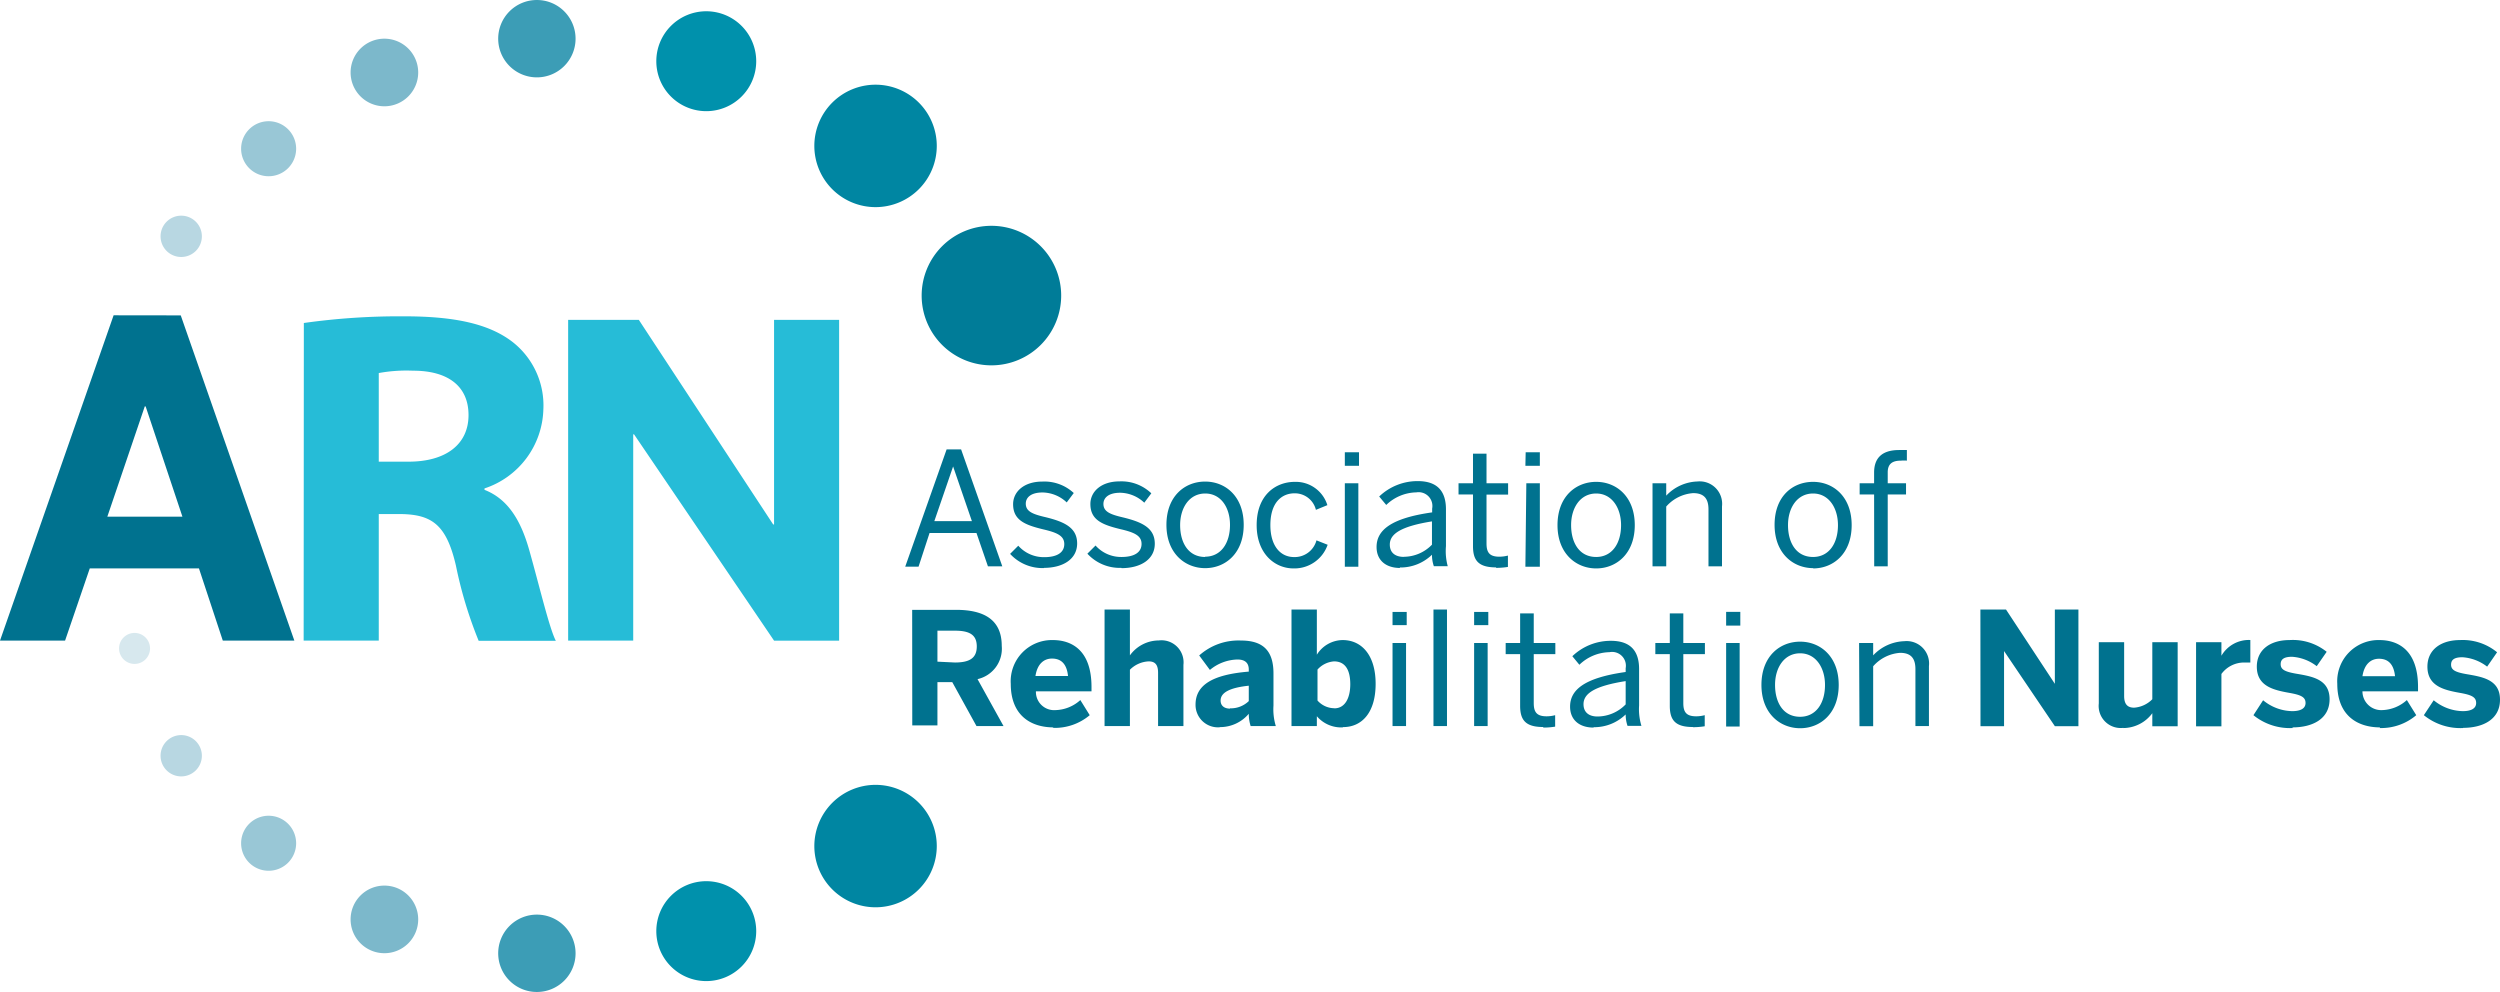 <svg xmlns="http://www.w3.org/2000/svg" id="Layer_1" data-name="Layer 1" viewBox="0 0 266.26 105.65"><defs><style>.cls-1{fill:#0086a2}.cls-2{fill:#0091ac}.cls-3{fill:#3c9db6}.cls-4{fill:#7cb8cb}.cls-5{fill:#99c7d6}.cls-6{fill:#b8d7e2}.cls-7{fill:#d7e8ee}.cls-9{fill:none}.cls-10{fill:#26bcd7}.cls-11{fill:#00728f}</style></defs><path d="M86.73 90.11a6.52 6.52 0 1 0 6.52-6.52 6.53 6.53 0 0 0-6.52 6.52" class="cls-1"/><path d="M69.9 99.17a5.32 5.32 0 1 0 5.32-5.32 5.32 5.32 0 0 0-5.32 5.32" class="cls-2"/><path d="M53.06 101.53a4.12 4.12 0 1 0 4.12-4.12 4.12 4.12 0 0 0-4.12 4.12" class="cls-3"/><path d="M37.34 97.92a3.6 3.6 0 1 0 3.6-3.6 3.6 3.6 0 0 0-3.6 3.6" class="cls-4"/><path d="M25.68 89.81a2.93 2.93 0 1 0 2.93-2.93 2.93 2.93 0 0 0-2.93 2.93" class="cls-5"/><path d="M17.1 80.49a2.2 2.2 0 1 0 2.2-2.2 2.2 2.2 0 0 0-2.2 2.2" class="cls-6"/><path d="M12.68 69.06a1.65 1.65 0 1 0 1.65-1.65 1.65 1.65 0 0 0-1.65 1.65" class="cls-7"/><path d="M103.16 39.31a7.43 7.43 0 1 1 7.43 7.43 7.43 7.43 0 0 1-7.43-7.43" style="fill:#007c98" transform="translate(-5 -7.83)"/><path d="M86.73 15.54a6.52 6.52 0 1 1 6.52 6.52 6.52 6.52 0 0 1-6.52-6.52" class="cls-1"/><path d="M69.9 6.52a5.32 5.32 0 1 1 5.32 5.32 5.32 5.32 0 0 1-5.32-5.32" class="cls-2"/><path d="M53.06 4.12a4.12 4.12 0 1 1 4.12 4.12 4.12 4.12 0 0 1-4.12-4.12" class="cls-3"/><path d="M37.34 7.72a3.6 3.6 0 1 1 3.6 3.6 3.6 3.6 0 0 1-3.6-3.6" class="cls-4"/><path d="M25.68 15.84a2.93 2.93 0 1 1 2.93 2.93 2.93 2.93 0 0 1-2.93-2.93" class="cls-5"/><path d="M17.1 25.17a2.2 2.2 0 1 1 2.2 2.2 2.2 2.2 0 0 1-2.2-2.2" class="cls-6"/><path d="M12.68 36.59a1.65 1.65 0 1 1 1.65 1.65 1.65 1.65 0 0 1-1.65-1.65" class="cls-7"/><path d="M0 0h266.26v105.65H0z" class="cls-9"/><path d="M60.51 68.23h6.93V46.26h.09l14.91 21.97h6.93V34.07h-6.93v21.79h-.09L68.04 34.07h-7.53zM40.34 39.73a16.5 16.5 0 0 1 3.66-.25c3.69 0 5.9 1.63 5.9 4.73s-2.39 4.96-6.39 4.96h-3.17Zm-8 28.5h8V54.75h2.37c3.32.05 4.85 1.17 5.85 5.5a44.8 44.8 0 0 0 2.42 8h8.22c-.69-1.32-1.74-5.8-2.85-9.72-.9-3.15-2.27-5.39-4.75-6.36v-.15a9.13 9.13 0 0 0 6.27-8.4 8.58 8.58 0 0 0-3.32-7.23c-2.53-1.93-6.22-2.7-11.49-2.7a73 73 0 0 0-10.7.71Z" class="cls-10"/><path d="M0 0h266.26v105.65H0z" class="cls-9"/><path d="M15.42 43.28h.09l3.92 11.75h-8Zm-3.32-9.7L0 68.23h6.93l2.63-7.69h11.63l2.54 7.69h7.62l-12.1-34.64ZM262.32 77.52c2.06 0 3.94-.86 3.94-3s-1.86-2.43-3.62-2.73c-1.11-.2-1.59-.42-1.59-1s.43-.79 1.21-.79a4.8 4.8 0 0 1 2.63 1l1.06-1.53a5.75 5.75 0 0 0-3.95-1.3c-2 0-3.47 1-3.47 2.83 0 2.1 1.81 2.5 3.5 2.8 1.22.22 1.69.45 1.69 1.07s-.59.87-1.42.87a5 5 0 0 1-3.1-1.16l-1.05 1.59a6.17 6.17 0 0 0 4.17 1.37m-10.71-5.52c.2-1.31.92-1.86 1.76-1.86 1 0 1.58.6 1.71 1.86Zm1.84 5.52a5.77 5.77 0 0 0 3.89-1.37l-1-1.61a4.1 4.1 0 0 1-2.65 1.07 2 2 0 0 1-2.08-2h5.92v-.46c0-4.06-2.26-5-4.11-5a4.39 4.39 0 0 0-4.49 4.66c0 3.45 2.23 4.64 4.56 4.64m-9.32 0c2.06 0 3.94-.86 3.94-3s-1.86-2.43-3.62-2.73c-1.11-.2-1.59-.42-1.59-1s.44-.79 1.21-.79a4.8 4.8 0 0 1 2.63 1l1.06-1.53a5.76 5.76 0 0 0-3.97-1.25c-2 0-3.47 1-3.47 2.83 0 2.1 1.81 2.5 3.5 2.8 1.22.22 1.69.45 1.69 1.07s-.59.87-1.42.87a5 5 0 0 1-3.1-1.16L240 76.17a6.16 6.16 0 0 0 4.17 1.37m-10.28-.18h2.7v-5.58a3 3 0 0 1 2.38-1.22h.7v-2.4h-.08a3.38 3.38 0 0 0-3 1.68V68.4h-2.7Zm-7.75.18a3.86 3.86 0 0 0 3.09-1.58v1.39h2.7V68.4h-2.7v6.07a3 3 0 0 1-1.94.9c-.76 0-1.06-.44-1.06-1.24V68.4h-2.7v6.52a2.35 2.35 0 0 0 2.62 2.6m-15.22-.18h2.51v-8l5.41 8h2.51V64.92h-2.51v7.91l-5.2-7.91h-2.73Zm-12.89 0h1.46v-6.38a4.2 4.2 0 0 1 2.87-1.43c1.12 0 1.63.55 1.63 1.73v6.07h1.44v-6.39a2.39 2.39 0 0 0-2.62-2.65 4.76 4.76 0 0 0-3.32 1.51v-1.32H198Zm-6.32-1c-1.79 0-2.67-1.51-2.67-3.39s1-3.37 2.67-3.37 2.65 1.53 2.65 3.37c0 2-1 3.39-2.65 3.39m0 1.22c2.16 0 4.11-1.58 4.11-4.61s-1.95-4.61-4.11-4.61-4.12 1.56-4.12 4.61 2 4.61 4.12 4.61m-7.88-.18h1.44v-8.9h-1.44Zm0-10.75h1.51v-1.46h-1.51Zm-3.54 10.82a8 8 0 0 0 1.26-.1v-1.18a3.6 3.6 0 0 1-.91.12c-1.07 0-1.37-.47-1.37-1.41v-5.21h2.3v-1.19h-2.3v-3.15h-1.44v3.15h-1.54v1.19h1.54v5.5c0 1.54.6 2.26 2.46 2.26m-10.16-1.12c-.92 0-1.49-.45-1.49-1.31 0-1.11 1.12-1.93 4.49-2.46v2.48a4.2 4.2 0 0 1-3 1.29m-.42 1.14a4.8 4.8 0 0 0 3.42-1.36 3.7 3.7 0 0 0 .2 1.22h1.48a6.1 6.1 0 0 1-.25-2.18v-3.88c0-1.84-.84-3-3-3a5.9 5.9 0 0 0-4.11 1.64l.75.91a4.74 4.74 0 0 1 3.2-1.34 1.47 1.47 0 0 1 1.73 1.71v.4c-4.39.62-5.92 1.89-5.92 3.69 0 1.42 1 2.23 2.5 2.23m-5.35 0a8 8 0 0 0 1.26-.1v-1.22a3.6 3.6 0 0 1-.91.12c-1.07 0-1.37-.47-1.37-1.41v-5.21h2.3v-1.19h-2.3v-3.15h-1.45v3.15h-1.54v1.19h1.54v5.5c0 1.54.6 2.26 2.46 2.26m-7.36-.1h1.44v-8.85H157Zm0-10.75h1.51v-1.41H157Zm-4.33 10.75h1.44V64.92h-1.44Zm-4.36 0h1.44v-8.85h-1.44Zm0-10.75h1.51v-1.41h-1.51Zm-6.2 8.85a2.42 2.42 0 0 1-1.79-.82v-3.3a2.62 2.62 0 0 1 1.76-.87c1.21 0 1.73.94 1.73 2.43s-.57 2.57-1.69 2.57m.92 2c2 0 3.47-1.53 3.47-4.61S145 68.17 143 68.17a3.28 3.28 0 0 0-2.75 1.56v-4.81h-2.7v12.41h2.7v-1.05a3.4 3.4 0 0 0 2.75 1.19m-12-2c-.59 0-1-.29-1-.86 0-.82.91-1.36 3-1.58v1.64a2.76 2.76 0 0 1-2 .77m-1.07 2a4 4 0 0 0 3.07-1.42 4.3 4.3 0 0 0 .2 1.31h2.68a6.1 6.1 0 0 1-.25-2.18v-3.43c0-2.3-1-3.5-3.45-3.5a6.26 6.26 0 0 0-4.46 1.59l1.14 1.54a4.75 4.75 0 0 1 2.93-1.11c.87 0 1.21.42 1.21 1.07v.22c-3.92.32-5.67 1.46-5.67 3.52a2.39 2.39 0 0 0 2.55 2.41m-12.24-.13h2.7v-6a3 3 0 0 1 2-.89c.74 0 1 .42 1 1.22v5.67h2.7v-6.52a2.35 2.35 0 0 0-2.62-2.6 3.82 3.82 0 0 0-3.08 1.59v-4.88h-2.7ZM110.28 72c.2-1.31.92-1.86 1.76-1.86 1 0 1.58.6 1.71 1.86Zm1.85 5.52a5.77 5.77 0 0 0 3.93-1.35l-1-1.61a4.1 4.1 0 0 1-2.65 1.07 1.94 1.94 0 0 1-2.08-2h5.92v-.46c0-4.06-2.26-5-4.11-5a4.39 4.39 0 0 0-4.49 4.66c0 3.45 2.23 4.64 4.56 4.64m-12.37-7v-3.3h1.86c1.58 0 2.33.45 2.33 1.68s-.75 1.71-2.33 1.71Zm-2.68 6.79h2.68v-4.61h1.58l2.58 4.68h2.88l-2.77-5a3.32 3.32 0 0 0 2.58-3.54c0-2.75-1.83-3.84-4.88-3.84h-4.66ZM199.61 60.32h1.44v-7.66H203v-1.19h-1.95V50.3c0-1 .62-1.24 1.42-1.24a3.3 3.3 0 0 1 .62 0v-1.13h-.82c-1.88 0-2.67.9-2.67 2.4v1.14h-1.54v1.19h1.54Zm-6.51-1c-1.79 0-2.67-1.51-2.67-3.39s1-3.37 2.67-3.37 2.65 1.53 2.65 3.37c0 2-1 3.39-2.65 3.39m0 1.22c2.16 0 4.11-1.58 4.11-4.61s-1.95-4.61-4.11-4.61-4.1 1.52-4.1 4.58 2 4.61 4.12 4.61M176 60.32h1.46v-6.37a4.2 4.2 0 0 1 2.87-1.43c1.12 0 1.63.55 1.63 1.73v6.07h1.44v-6.39a2.39 2.39 0 0 0-2.62-2.65 4.76 4.76 0 0 0-3.32 1.51v-1.32H176Zm-6-1c-1.79 0-2.67-1.51-2.67-3.39s1-3.37 2.67-3.37 2.65 1.53 2.65 3.37c0 2-1 3.39-2.65 3.39m0 1.22c2.16 0 4.11-1.58 4.11-4.61s-1.95-4.61-4.11-4.61-4.12 1.56-4.12 4.61 2 4.61 4.12 4.61m-7.54-.18H164v-8.89h-1.44Zm0-10.75H164v-1.44h-1.51Zm-3.12 10.87a8 8 0 0 0 1.26-.1v-1.21a3.6 3.6 0 0 1-.91.12c-1.07 0-1.37-.47-1.37-1.41v-5.2h2.3v-1.21h-2.3v-3.15h-1.44v3.15h-1.54v1.19h1.54v5.51c0 1.54.6 2.26 2.46 2.26m-9.83-1.12c-.92 0-1.49-.45-1.49-1.31 0-1.11 1.12-1.93 4.49-2.47v2.48a4.2 4.2 0 0 1-3 1.29m-.42 1.14a4.8 4.8 0 0 0 3.42-1.36 3.7 3.7 0 0 0 .2 1.22h1.48a6.1 6.1 0 0 1-.19-2.13v-3.93c0-1.84-.84-3-3-3a5.9 5.9 0 0 0-4.11 1.64l.75.9a4.74 4.74 0 0 1 3.2-1.34 1.47 1.47 0 0 1 1.69 1.73v.4c-4.39.62-5.92 1.9-5.92 3.69 0 1.42 1 2.23 2.5 2.23m-5.88-.13h1.44v-8.89h-1.44Zm0-10.75h1.51v-1.44h-1.51Zm-5.45 10.93a3.75 3.75 0 0 0 3.62-2.52l-1.19-.47a2.4 2.4 0 0 1-2.38 1.78c-1.49 0-2.53-1.22-2.53-3.4 0-2.5 1.29-3.39 2.57-3.39a2.31 2.31 0 0 1 2.28 1.76l1.22-.5a3.52 3.52 0 0 0-3.47-2.48c-2 0-4.06 1.37-4.06 4.61 0 3 1.89 4.61 3.94 4.61m-9.42-1.22c-1.79 0-2.67-1.51-2.67-3.39s1-3.37 2.67-3.37S131 54.05 131 55.9c0 2-1 3.39-2.65 3.39m0 1.22c2.16 0 4.11-1.58 4.11-4.61s-1.94-4.61-4.11-4.61-4.12 1.56-4.12 4.61 2 4.61 4.12 4.61m-8.9 0c2 0 3.54-.91 3.54-2.6s-1.37-2.31-3.37-2.8c-1.39-.32-2.1-.62-2.1-1.44 0-.62.5-1.19 1.79-1.19a3.82 3.82 0 0 1 2.56 1.06l.75-1a4.6 4.6 0 0 0-3.39-1.27c-1.93 0-3.1 1.07-3.1 2.41 0 1.71 1.29 2.21 3.17 2.67 1.51.35 2.28.69 2.28 1.58s-.76 1.39-2.13 1.39a3.64 3.64 0 0 1-2.77-1.22l-.87.87a4.68 4.68 0 0 0 3.62 1.51m-8.25 0c2 0 3.54-.91 3.54-2.6s-1.37-2.31-3.37-2.8c-1.39-.32-2.1-.62-2.1-1.44 0-.62.5-1.19 1.79-1.19a3.82 3.82 0 0 1 2.57 1.06l.75-1a4.6 4.6 0 0 0-3.36-1.22c-1.93 0-3.1 1.07-3.1 2.41 0 1.71 1.29 2.21 3.17 2.67 1.51.35 2.28.69 2.28 1.58s-.76 1.39-2.13 1.39a3.64 3.64 0 0 1-2.77-1.22l-.87.87a4.68 4.68 0 0 0 3.62 1.51m-11.69-5 2-5.82 2 5.82Zm-3.1 4.85h1.42L99 56.77h5l1.22 3.55h1.53l-4.39-12.46h-1.54Z" class="cls-11"/></svg>